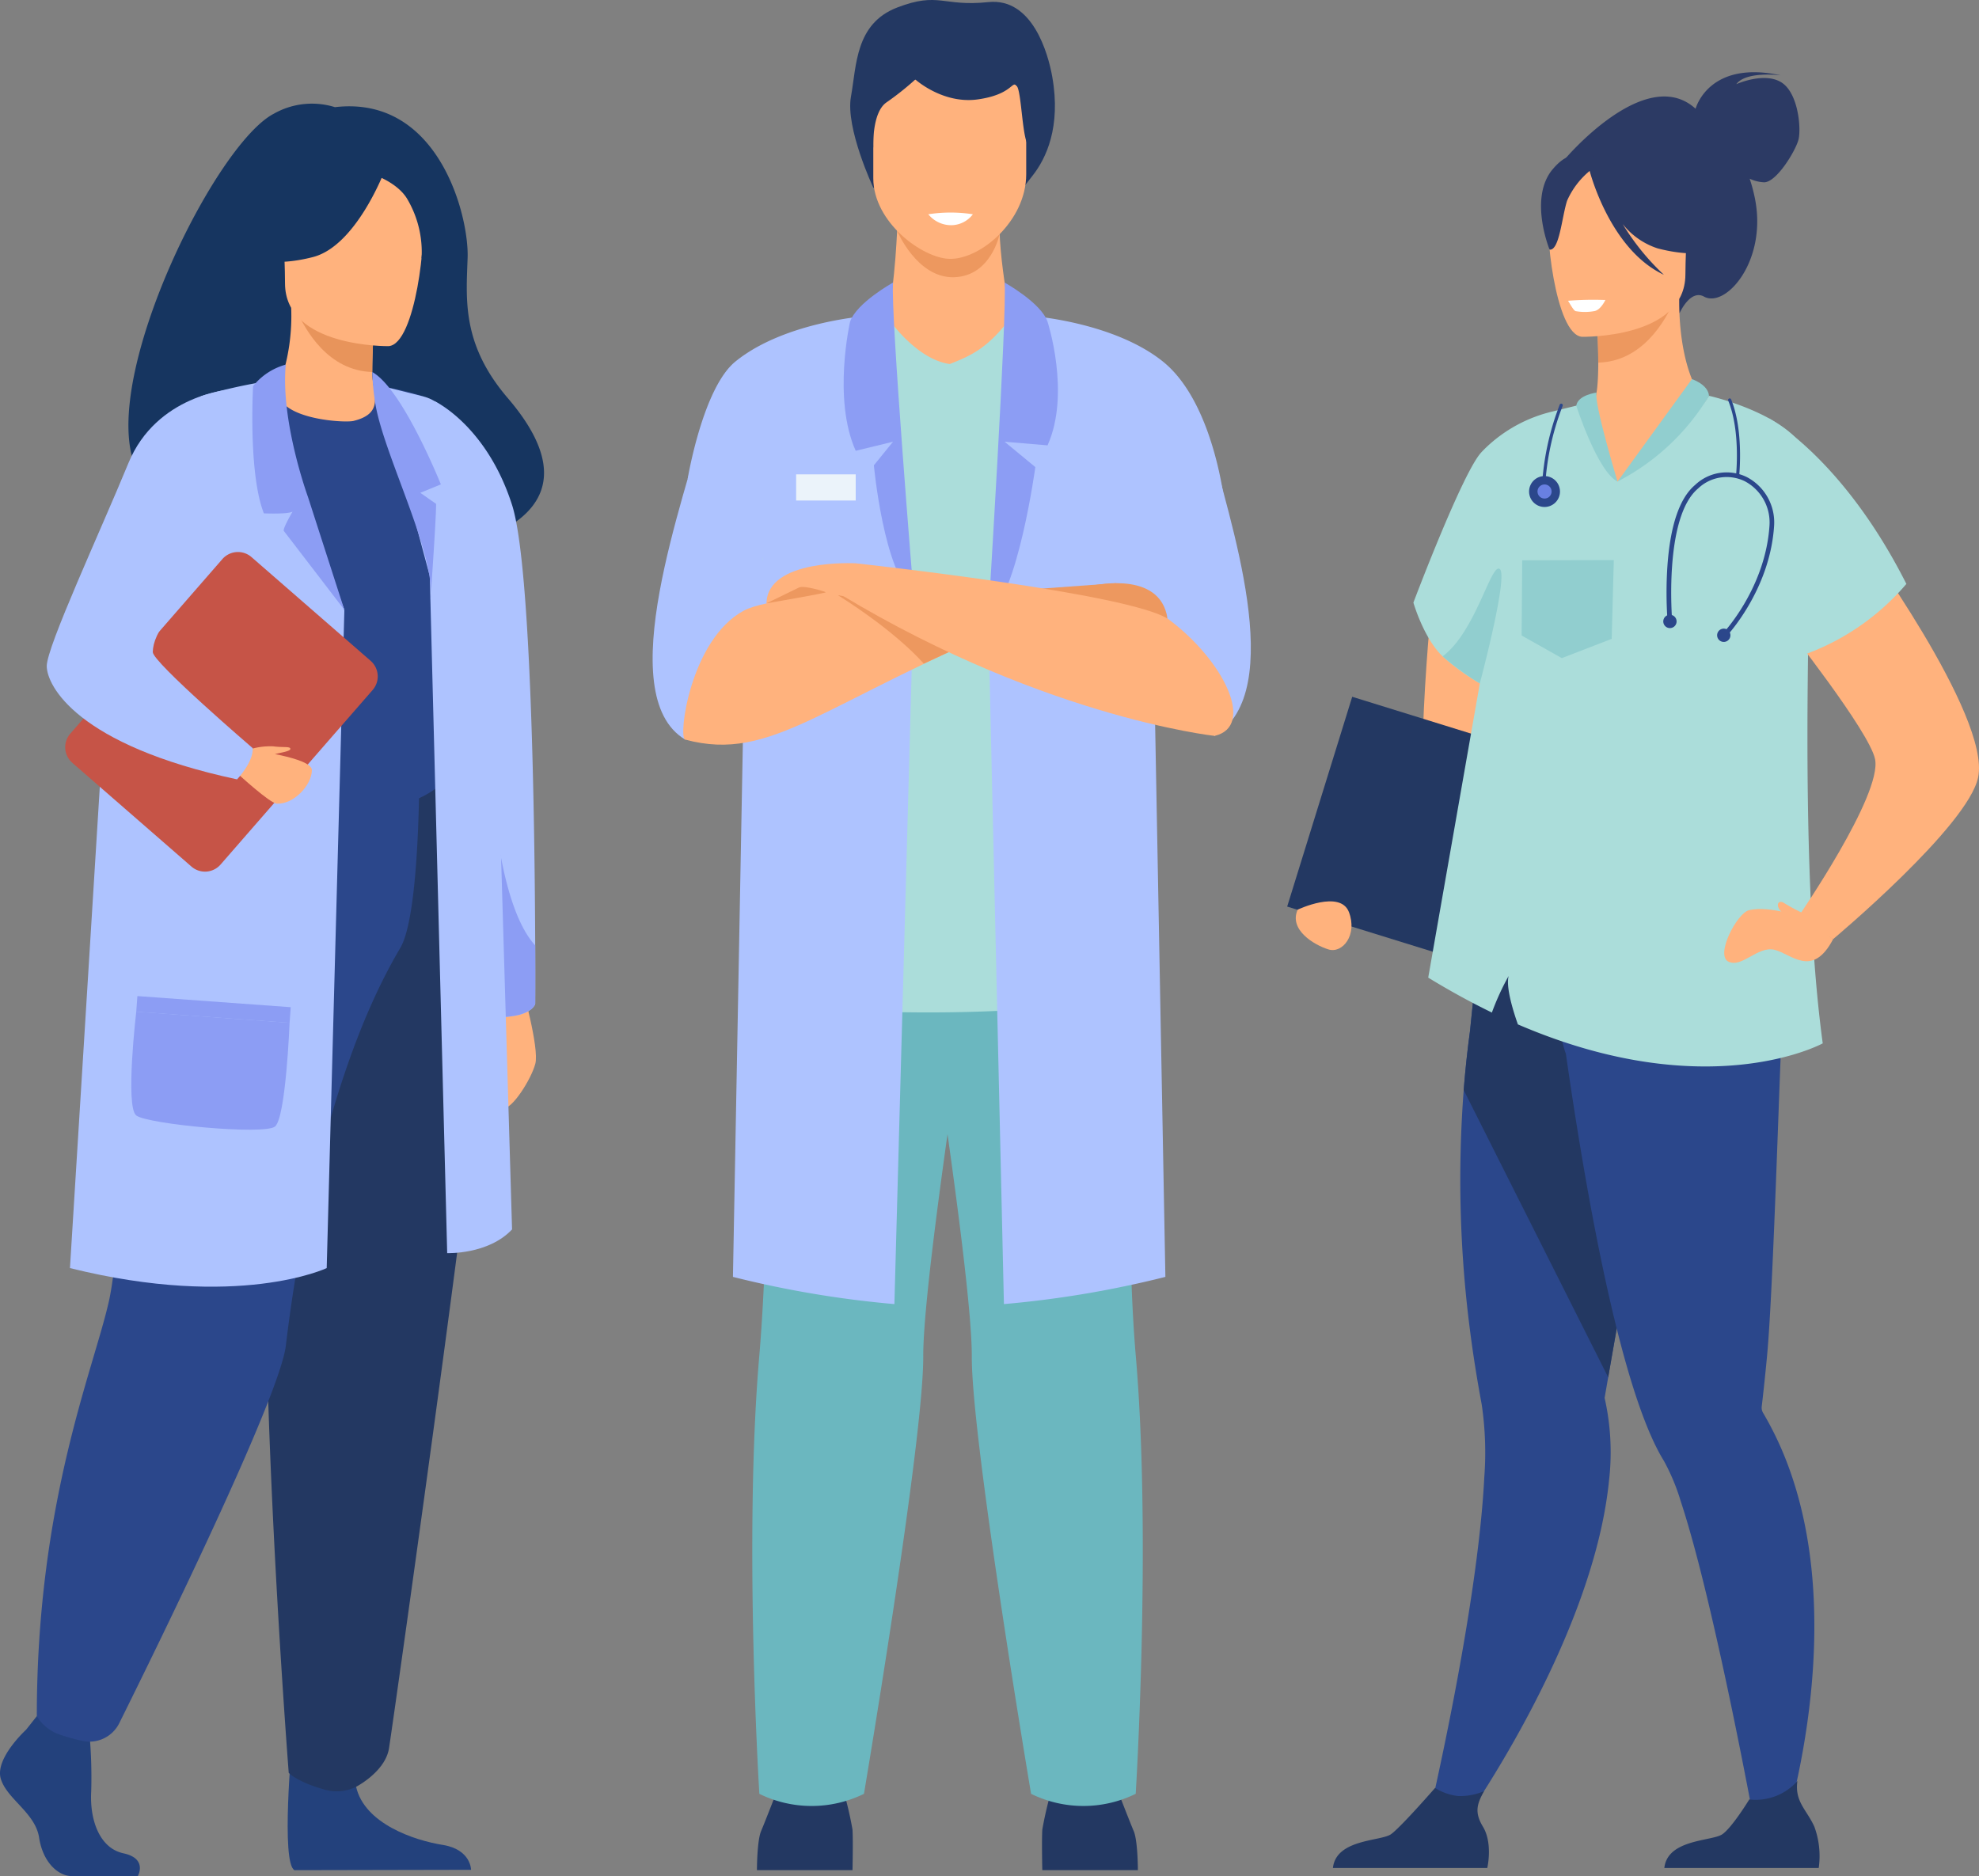 <svg xmlns="http://www.w3.org/2000/svg" xmlns:xlink="http://www.w3.org/1999/xlink" width="292" height="276.834" viewBox="0 0 292 276.834">
  <rect x="0" y="0" width="292" height="276.834" fill="#808080" stroke="none"/>
  <defs>
    <clipPath id="clip-path">
      <rect id="Rectangle_899" data-name="Rectangle 899" width="98.244" height="24.004" fill="none"/>
    </clipPath>
  </defs>
  <g id="Groupe_2492" data-name="Groupe 2492" transform="translate(-2006 520.275)">
    <g id="Groupe_1721" data-name="Groupe 1721" transform="translate(2150.379 -377.68)" clip-path="url(#clip-path)">
      <rect id="Rectangle_891" data-name="Rectangle 891" width="14.287" height="22.551" transform="translate(0.863 0.726)" fill="#98baf4"/>
      <path id="Tracé_2971" data-name="Tracé 2971" d="M412.46,719.526H396.72v-24h15.74Zm-14.286-1.453h12.834v-21.1H398.173Z" transform="translate(-396.72 -695.522)" fill="#fff"/>
      <rect id="Rectangle_892" data-name="Rectangle 892" width="13.197" height="1.09" transform="translate(1.271 8.268)" fill="#fff"/>
      <rect id="Rectangle_893" data-name="Rectangle 893" width="13.197" height="1.09" transform="translate(1.271 15.773)" fill="#fff"/>
      <rect id="Rectangle_894" data-name="Rectangle 894" width="1.09" height="22.657" transform="translate(7.325 0.621)" fill="#fff"/>
      <rect id="Rectangle_895" data-name="Rectangle 895" width="14.286" height="22.551" transform="translate(83.367 0.726)" fill="#98baf4"/>
      <path id="Tracé_2972" data-name="Tracé 2972" d="M639.163,719.526h-15.74v-24h15.74Zm-14.287-1.453h12.834v-21.1H624.876Z" transform="translate(-540.919 -695.522)" fill="#fff"/>
      <rect id="Rectangle_896" data-name="Rectangle 896" width="13.197" height="1.09" transform="translate(83.775 8.268)" fill="#fff"/>
      <rect id="Rectangle_897" data-name="Rectangle 897" width="13.197" height="1.09" transform="translate(83.775 15.773)" fill="#fff"/>
      <rect id="Rectangle_898" data-name="Rectangle 898" width="1.09" height="22.657" transform="translate(89.829 0.621)" fill="#fff"/>
    </g>
    <rect id="Rectangle_900" data-name="Rectangle 900" width="98.244" height="24.004" transform="translate(2150.379 -377.68)" fill="none"/>
    <path id="Tracé_2973" data-name="Tracé 2973" d="M205.864,702.968s2.658,9.336,2.029,11.67-3.43,6.691-4.674,6.535,0-14.938,0-14.938Z" transform="translate(1877.091 -1077.938)" fill="#ffb27d"/>
    <path id="Tracé_2974" data-name="Tracé 2974" d="M64.959,403.446c-.968-1.867,21.118-8.59,21.468,9.835,0,0,41.374-1.017,21.619-24.078-6.839-7.983-6.135-14.584-5.93-20.728s-4.26-24-19.574-22.206a11.4,11.4,0,0,0-9.015.964c-11.382,5.905-36.88,63.008-8.567,56.213" transform="translate(1972.881 -850.731)" fill="#163560"/>
    <path id="Tracé_2975" data-name="Tracé 2975" d="M191.192,555.339s-.233,1.12-2.558,1.685a16,16,0,0,1-4.743.261c-.457-.033-.948-.075-1.466-.135-.985-.107-2.077-.271-3.291-.5L179.989,506l-3.566-39.53s7.614,3.6,11.348,15.269c2.866,8.963,3.347,47.564,3.417,65,.023,5.271,0,8.6,0,8.6" transform="translate(1893.783 -927.507)" fill="#aec3ff"/>
    <path id="Tracé_2976" data-name="Tracé 2976" d="M204.247,648.113s-.233,1.12-2.558,1.685a16,16,0,0,1-4.743.261l.686-37.738s.565,20.605,6.61,27.187c.023,5.271,0,8.6,0,8.6" transform="translate(1880.729 -1020.281)" fill="#8c9df4"/>
    <rect id="Rectangle_901" data-name="Rectangle 901" width="7.308" height="37.793" transform="translate(2077.675 -407.959)" fill="none"/>
    <path id="Tracé_2977" data-name="Tracé 2977" d="M3.849,1001.524s-4.636,4.231-3.732,7.237,5.089,5.01,5.654,8.684,2.827,5.679,4.862,5.679h9.7s1.5-2.586-2.12-3.365-4.983-5.1-4.757-9.105a70.709,70.709,0,0,0-.339-9.353L5.432,999.52Z" transform="translate(2006 -1266.566)" fill="#23417c"/>
    <path id="Tracé_2978" data-name="Tracé 2978" d="M117.273,1009.963s-1.668,17.924.368,18.926l26.048-.054s0-3.006-4.184-3.674-11.534-3.118-12.778-8.573-9.454-6.625-9.454-6.625" transform="translate(1931.816 -1273.208)" fill="#23417c"/>
    <path id="Tracé_2979" data-name="Tracé 2979" d="M132.865,605.785s7.51,23.375,7.992,31.333S126.5,750.175,125.9,753.842c-.563,3.457-4.855,5.661-4.855,5.661a6.5,6.5,0,0,1-4.791.369c-3.909-1.1-5.145-2.426-5.145-2.426s-5.845-74.955-2.228-101.731a424.044,424.044,0,0,0,3.66-49.93Z" transform="translate(1937.493 -1016.123)" fill="#233862"/>
    <path id="Tracé_2980" data-name="Tracé 2980" d="M42.035,603.869s-11.456,15.37-12.524,25.76-1.676,46.887-3.951,57.016-10.634,29.622-10.634,61.214a6.3,6.3,0,0,0,3.552,2.776,29.205,29.205,0,0,0,3.124.863,4.909,4.909,0,0,0,5.492-2.607c5.652-11.378,23.654-48.078,24.577-55.7.653-5.391,4.489-37.752,16.887-58.689,2.977-5.027,2.8-26.937,2.8-26.937Z" transform="translate(1996.506 -1014.905)" fill="#2b478b"/>
    <path id="Tracé_2981" data-name="Tracé 2981" d="M63.037,481.31a103.615,103.615,0,0,0,0,12.04c.258,4.353,4.661,10.184,5.286,11.626,1.568,3.617,3.336,4.206,3.336,4.206l13.677,3.352,1.146,7.322s11.475,4.9,19.436-2.686c6.927-6.6,6.3-27.267,3.525-38.119a83.411,83.411,0,0,0-7.011-18.389s-10.28-4.057-28.486-1.028Z" transform="translate(1966.014 -922.446)" fill="#2b478b"/>
    <path id="Tracé_2982" data-name="Tracé 2982" d="M86.166,458.511a78.767,78.767,0,0,0-9.25,2.122l-2.579,31.526H98.1L89.169,468.74Z" transform="translate(1958.717 -922.447)" fill="#aec3ff"/>
    <path id="Tracé_2983" data-name="Tracé 2983" d="M68.854,540l-2.608,97.132s-13.019,6.181-37.883,0l6.413-103.4Z" transform="translate(1987.959 -970.293)" fill="#aec3ff"/>
    <path id="Tracé_2984" data-name="Tracé 2984" d="M27.48,558.615l17.58,15.308a3.049,3.049,0,0,0,4.3-.3L71.8,547.865a3.05,3.05,0,0,0-.3-4.3l-17.58-15.308a3.05,3.05,0,0,0-4.3.3L27.182,554.313a3.05,3.05,0,0,0,.3,4.3" transform="translate(1989.187 -966.331)" fill="#c65447"/>
    <path id="Tracé_2985" data-name="Tracé 2985" d="M98.083,607.683c.25.067,9.338,1.134,9.34,3.012,0,2.172-2.664,5.081-5.175,4.944-1.018-.055-5.706-4.367-5.706-4.367Z" transform="translate(1944.593 -1017.331)" fill="#ffb27d"/>
    <path id="Tracé_2986" data-name="Tracé 2986" d="M113.126,439.544a30.26,30.26,0,0,0,1.621-11.056l.687.135,11.545,2.286s-.262,3.633-.27,7.056c0,.028,0,.057,0,.085-.014,2.973,2.009,5.956-2.76,7.134-1.474.364-12.993-.375-10.821-5.642" transform="translate(1934.217 -903.35)" fill="#ffb27d"/>
    <path id="Tracé_2987" data-name="Tracé 2987" d="M131.486,431.147s-.263,3.633-.271,7.056c-6.461-.182-9.876-6.076-11.275-9.342Z" transform="translate(1929.71 -903.587)" fill="#e8945b"/>
    <path id="Tracé_2988" data-name="Tracé 2988" d="M130.559,398.968s-15.285.252-15.3-9.269-1.991-15.9,7.768-16.465,11.659,3.068,12.436,6.245-.932,19.178-4.908,19.489" transform="translate(1932.794 -868.168)" fill="#ffb27d"/>
    <path id="Tracé_2989" data-name="Tracé 2989" d="M121.4,369.313s-4.185,11.171-10.607,12.822-9.209-.069-9.209-.069a18.19,18.19,0,0,0,5.949-10.745S118.247,364,121.4,369.313" transform="translate(1941.384 -864.48)" fill="#163560"/>
    <path id="Tracé_2990" data-name="Tracé 2990" d="M153.188,372s3.1,1.16,4.381,3.423a15.394,15.394,0,0,1,2.067,8.742s3.153-7.592-.39-11.888c-3.758-4.555-6.057-.277-6.057-.277" transform="translate(1908.562 -866.263)" fill="#163560"/>
    <path id="Tracé_2991" data-name="Tracé 2991" d="M100.777,606.751a10.38,10.38,0,0,1,3.634-.5c1.456.2,2.533-.029,2.533.378s-1.879.6-2.278.794-3.888-.676-3.888-.676" transform="translate(1941.899 -1016.399)" fill="#ffb27d"/>
    <path id="Tracé_2992" data-name="Tracé 2992" d="M46.015,461.6s-10.851.761-15.01,10.872-12.05,27.087-12.05,29.943,4.408,11.66,28.082,16.721c0,0,2.449-2.576,2.3-4.613,0,0-14.779-12.693-14.738-14.177.075-2.806,2.423-6.51,15.4-19.489,3.528-3.529-3.981-19.257-3.981-19.257" transform="translate(1993.943 -924.41)" fill="#aec3ff"/>
    <path id="Tracé_2993" data-name="Tracé 2993" d="M110.516,471.072s-4.073-11.148-3.277-19.536a9.334,9.334,0,0,0-4.823,3.167s-.745,12.829,1.589,18.781c0,0,3.477.156,4.235-.253,0,0-1.517,2.568-1.283,2.859s8.927,11.632,8.927,11.632Z" transform="translate(1940.928 -918.01)" fill="#8c9df4"/>
    <path id="Tracé_2994" data-name="Tracé 2994" d="M161.064,488.058l2.567,99.9s6.069.234,9.571-3.5l-3.193-108.242s-3.341-13.025-9.916-14.673l-6.575-1.648Z" transform="translate(1908.352 -923.326)" fill="#aec3ff"/>
    <path id="Tracé_2995" data-name="Tracé 2995" d="M150.921,454.53a34.686,34.686,0,0,0,.4,4.327c1.079,7.521,9.09,22.6,8.181,29.334,0,0,.842-11.713.842-14.2l-2.334-1.633,3.034-1.245s-5.664-14.135-10.126-16.579" transform="translate(1910.004 -919.915)" fill="#8c9df4"/>
    <rect id="Rectangle_902" data-name="Rectangle 902" width="2.314" height="22.684" transform="translate(2026.104 -370.99) rotate(-85.85)" fill="#8c9df4"/>
    <path id="Tracé_2996" data-name="Tracé 2996" d="M53.961,713.9s-1.649,14.031,0,15.315,18.87,2.918,20.471,1.634,2.154-15.307,2.154-15.307Z" transform="translate(1972.143 -1084.895)" fill="#8c9df4"/>
    <rect id="Rectangle_903" data-name="Rectangle 903" width="23.358" height="17.416" transform="translate(2025.371 -370.99)" fill="none"/>
    <path id="Tracé_3000" data-name="Tracé 3000" d="M348.1,331.393s-4.133-8.786-3.3-13.419.642-10.782,6.82-13.159,6.725-.089,13.44-.8c6.508-.691,8.832,7.548,9.449,11.05,1.3,7.4-.926,12.03-2.886,14.525-1.695,2.157-2.465,3.238-2.465,3.238Z" transform="translate(1786.757 -823.979)" fill="#233862"/>
    <path id="Tracé_3001" data-name="Tracé 3001" d="M306.885,1039.1s0-4.334.618-5.775,2.882-7.308,2.882-7.308h8.851a54.276,54.276,0,0,1,1.75,7.1c.1,1.75,0,5.981,0,5.981Z" transform="translate(1810.8 -1283.422)" fill="#233862"/>
    <path id="Tracé_3002" data-name="Tracé 3002" d="M436.6,1039.1s0-4.334-.618-5.775-2.882-7.308-2.882-7.308h-8.852a54.226,54.226,0,0,0-1.75,7.1c-.1,1.75,0,5.981,0,5.981Z" transform="translate(1737.294 -1283.422)" fill="#233862"/>
    <path id="Tracé_3003" data-name="Tracé 3003" d="M306.8,649.586s1.548,47.293-.767,74.277.016,64.538.016,64.538a17.515,17.515,0,0,0,15.435,0s8.805-52.131,8.749-64.538c-.059-13.213,9.583-72.216,9.583-72.216Z" transform="translate(1811.992 -1043.984)" fill="#6bb7bf"/>
    <path id="Tracé_3004" data-name="Tracé 3004" d="M401.426,788.259a17.5,17.5,0,0,1-15.433,0s-8.8-52.13-8.748-64.537c.025-5.58-1.68-19.33-3.659-33.349-2.708-19.179-5.925-38.864-5.925-38.864l34.3-2.143s-2.829,47.374-.512,74.357-.019,64.537-.019,64.537" transform="translate(1772.143 -1043.844)" fill="#6bb7bf"/>
    <path id="Tracé_3005" data-name="Tracé 3005" d="M287.762,438.28S275,439.8,272.2,451.258s-13.818,40.592-2.8,47.175c0,0,11.671-15.638,16.105-28.242s2.255-31.91,2.255-31.91" transform="translate(1837.695 -909.579)" fill="#aec3ff"/>
    <path id="Tracé_3006" data-name="Tracé 3006" d="M443.3,454.955s12.837-1.616,15.639,9.847,11.756,37.06.739,43.643c0,0-12.457-15.094-16.891-27.7s.514-25.792.514-25.792" transform="translate(1725.53 -920.135)" fill="#aec3ff"/>
    <path id="Tracé_3007" data-name="Tracé 3007" d="M344.086,384.819s-.312,9.65-1.547,13.973l-9.775,6.819,36.8,5.507-8.775-12.125s-2.65-12.938-1.26-17.725-15.439,3.551-15.439,3.551" transform="translate(1794.339 -872.372)" fill="#ffb27d"/>
    <path id="Tracé_3008" data-name="Tracé 3008" d="M363.729,397.278s2.91,7,8.391,6.851,6.728-6.352,6.728-6.352Z" transform="translate(1774.643 -883.498)" fill="#ed985f"/>
    <path id="Tracé_3009" data-name="Tracé 3009" d="M365.342,362.393c-3.971-.07-11.281-5.358-11.281-11.907V340.267c0-2.391,1.667-4.348,3.705-4.348h15.152c2.038,0,3.706,1.957,3.706,4.348v9.641c0,6.867-6.727,12.566-11.282,12.485" transform="translate(1780.793 -844.47)" fill="#ffb27d"/>
    <path id="Tracé_3010" data-name="Tracé 3010" d="M360.4,532.253c-28.415,4.9-58.88.933-58.88.933l2.829-57.423c-.075-.831-.131-1.685-.154-2.558-.033-1.148-.01-2.507.06-4.02.57-12.048,4.211-33.732,6.988-34.9A51.035,51.035,0,0,1,322.666,432c0,.145,4.234,6.335,9.257,7.026,3.123-1.233,5.574-2.288,8.991-6.825,2,.233,4.108.523,6.344.947.163.028.331.061.5.094a68.874,68.874,0,0,1,7.852,2.017s3.608,1.4,2.81,26.558Z" transform="translate(1814.213 -905.587)" fill="#abddda"/>
    <path id="Tracé_3011" data-name="Tracé 3011" d="M376.366,390.112a4.341,4.341,0,0,0,3.4,1.614,4.039,4.039,0,0,0,3.176-1.614,21.551,21.551,0,0,0-6.573,0" transform="translate(1766.605 -878.771)" fill="#fff"/>
    <path id="Tracé_3012" data-name="Tracé 3012" d="M287.074,488.226l-1.587,85.5a151.27,151.27,0,0,0,23.823,4.013l2.851-104.525-3.921-35.378L304.676,432s-11.78.921-18.832,6.666c-4.812,3.921-7.035,17.289-7.035,17.289L289.9,467.608Z" transform="translate(1828.658 -905.587)" fill="#aec3ff"/>
    <path id="Tracé_3013" data-name="Tracé 3013" d="M425.21,488.226l1.588,85.5a151.3,151.3,0,0,1-23.824,4.013l-2.316-101.408,3.386-38.5L407.608,432s11.746.964,18.832,6.666c7.6,6.119,9.128,21.179,9.128,21.179l-13.183,7.759Z" transform="translate(1751.154 -905.587)" fill="#aec3ff"/>
    <path id="Tracé_3014" data-name="Tracé 3014" d="M277.3,563.859c12.893,3.472,20.148-5.5,50.32-17.9l-.915-4.814s-34.688.4-40.769,3.7c-7.9,4.28-9.7,18.738-8.636,19.023" transform="translate(1829.791 -975.005)" fill="#ffb27d"/>
    <path id="Tracé_3015" data-name="Tracé 3015" d="M323.92,532.055s-13.028-.74-13.168,5.907l12.045-.546Z" transform="translate(1808.34 -969.21)" fill="#ffb27d"/>
    <path id="Tracé_3016" data-name="Tracé 3016" d="M437.078,540.614s9.749-2.473,11.383,4.057-14.018,0-14.018,0Z" transform="translate(1729.664 -974.378)" fill="#ed985f"/>
    <path id="Tracé_3017" data-name="Tracé 3017" d="M352.361,555.117s-3.71-4.462-12.681-10.113l15.23,2.873,4.649,3.812-2.119,1.077Z" transform="translate(1789.94 -977.462)" fill="#ed985f"/>
    <path id="Tracé_3018" data-name="Tracé 3018" d="M416.843,541.1l12.985-.95-.906,3.709Z" transform="translate(1740.859 -974.378)" fill="#ed985f"/>
    <path id="Tracé_3019" data-name="Tracé 3019" d="M310.752,544.1s8.909-1.524,8.754-1.64-3.238-1.051-3.945-.7-4.808,2.34-4.808,2.34" transform="translate(1808.34 -975.349)" fill="#ed985f"/>
    <path id="Tracé_3020" data-name="Tracé 3020" d="M349.325,418.276s-5.394,2.983-6.339,5.78c0,0-2.612,11.378.834,19.041l5.506-1.337-2.828,3.476s1.458,15.809,5.882,19.249c0,0-3.451-41.975-3.054-46.21" transform="translate(1788.441 -896.855)" fill="#8c9df4"/>
    <path id="Tracé_3021" data-name="Tracé 3021" d="M403.071,418.276s5.394,2.983,6.339,5.78c0,0,3.446,10.576,0,18.239l-6.339-.535,4.535,3.742s-2.525,18.659-6.948,22.1c0,0,2.811-45.092,2.414-49.327" transform="translate(1751.155 -896.855)" fill="#8c9df4"/>
    <path id="Tracé_3022" data-name="Tracé 3022" d="M390.871,557.563s-26.765-2.906-58.107-22.679l5.157-2.786s41.107,4.463,46.258,8.334c8.083,6.073,12.754,15.717,6.693,17.131" transform="translate(1794.339 -969.253)" fill="#ffb27d"/>
    <rect id="Rectangle_904" data-name="Rectangle 904" width="8.79" height="3.86" transform="translate(2123.47 -450.281)" fill="#ebf3fa"/>
    <path id="Tracé_3023" data-name="Tracé 3023" d="M357.764,325.624s4.04,3.667,9.208,2.943,5.047-2.886,5.77-1.973.8,8.336,1.805,8.823l.535-9.793-10.248-5.891-14.7,1.693,1.43,14.347s-.272-5.258,1.956-6.773a42.213,42.213,0,0,0,4.247-3.377" transform="translate(1783.292 -834.174)" fill="#233862"/>
    <path id="Tracé_3024" data-name="Tracé 3024" d="M578.683,530.891c-.45.851-3.446,32.744-1.092,36.941s13.464-8,13.739-28.584c.233-17.341-12.647-8.357-12.647-8.357" transform="translate(1639.18 -967.006)" fill="#ffb27d"/>
    <rect id="Rectangle_905" data-name="Rectangle 905" width="32.409" height="45.962" transform="translate(2195.922 -386.505) rotate(-72.776)" fill="#233862"/>
    <path id="Tracé_3025" data-name="Tracé 3025" d="M579.293,794.635l4.523,1.684s19.641-27.242,22.059-51.21a36.389,36.389,0,0,0-.646-12.253s.192-1.1.528-3.035c.155-.9.347-1.994.565-3.242.639-3.659,1.518-8.665,2.521-14.366,2.311-13.117,5.3-29.886,7.631-42.213l-1.218-.391-13.184-4.253-2.725-8.654-9.817-2.584s-2.193,4.29-4.154,24.555c-.361,2.658-.69,5.589-.937,8.768a173.542,173.542,0,0,0,.934,35.5q.676,5.284,1.724,10.9a48.607,48.607,0,0,1,.377,10.758c-.989,19.593-8.181,50.043-8.181,50.043" transform="translate(1637.53 -1046.866)" fill="#2b478b"/>
    <path id="Tracé_3026" data-name="Tracé 3026" d="M593.435,687.441l21.317,42.38c.155-.9.347-1.994.565-3.242.639-3.659,1.518-8.665,2.522-14.366,2.31-13.117,5.3-29.886,7.631-42.213l-1.218-.391-13.184-4.253-2.725-8.654-9.817-2.584s-2.193,4.29-4.154,24.555c-.361,2.658-.69,5.589-.938,8.768" transform="translate(1628.534 -1046.866)" fill="#233862"/>
    <path id="Tracé_3027" data-name="Tracé 3027" d="M619.2,650.941l.494-4.232c8.268,2.2,30.358-6.136,30.358-6.136s8.009,7.04,6.958,23.916c-.514,8.237-1.451,43.24-2.43,53.6-.354,3.753-.663,6.425-.79,7.492a.017.017,0,0,0,0,.01,1.487,1.487,0,0,0,.24.918,48.63,48.63,0,0,1,3.615,7.6c9.611,25.611-1.481,57.152-1.481,57.152l-2.878-1.16s-6.311-35.1-11.44-50.608a30.743,30.743,0,0,0-2.47-5.932c-2.23-3.6-4.3-9.479-6.178-16.473-3.55-13.223-6.407-30.425-8.309-43.7-.262.012-5.685-22.445-5.685-22.445" transform="translate(1612.144 -1038.251)" fill="#2b478b"/>
    <path id="Tracé_3028" data-name="Tracé 3028" d="M674.783,1038.651h22.775a12.507,12.507,0,0,0-.644-6.1c-1.14-2.527-2.925-3.675-2.5-6.733a8.2,8.2,0,0,1-7.1,2.716c-.4.654-2.6,4.155-3.952,5.123-1.488,1.069-8.126.688-8.583,5" transform="translate(1576.791 -1283.291)" fill="#233862"/>
    <path id="Tracé_3029" data-name="Tracé 3029" d="M540.408,1040.435h22.776s.852-3.632-.643-6.1c-1.324-2.187-.817-3.433.163-5.243a8.84,8.84,0,0,1-3.836.723,8.02,8.02,0,0,1-3.387-1.192c-.98,1.118-5.178,5.875-6.489,6.818-1.489,1.069-8.125.688-8.584,5" transform="translate(1662.263 -1285.075)" fill="#233862"/>
    <path id="Tracé_3030" data-name="Tracé 3030" d="M653.64,338.373c.179-.613,2.341-7.147,12.567-4.929,0,0-5.135-.667-6.552,1.306,0,0,4.08-1.849,6.624-.279s2.942,6.825,2.556,8.422-3.223,6.344-5.088,6.337a5.515,5.515,0,0,1-2.125-.535,24.7,24.7,0,0,1,.746,2.776c1.944,9.328-4.282,16.388-7.479,14.625-2.051-1.131-3.621,2.46-3.621,2.46L634.3,345.879s11.942-14.235,19.34-7.506" transform="translate(1602.541 -842.604)" fill="#2c3a64"/>
    <path id="Tracé_3031" data-name="Tracé 3031" d="M643.52,457.1c14.05,4.386,16.294-17.644,15.4-17.757-1.513-1.352-3.524-6.566-3.462-14.422l-.686.129-11.5,2.232s.245,3.622.242,7.027c-.005,2.664-.166,5.2-.715,5.781-.894.124-1.432.209-1.432.209a.023.023,0,0,1-.006.01c-.17.237-1.583,15.622,2.165,16.791" transform="translate(1598.309 -901.083)" fill="#ffb27d"/>
    <path id="Tracé_3032" data-name="Tracé 3032" d="M647.3,427.518s.248,3.619.242,7.027c6.434-.156,9.857-6.011,11.262-9.258Z" transform="translate(1594.271 -901.314)" fill="#ed985f"/>
    <path id="Tracé_3033" data-name="Tracé 3033" d="M632.623,395.414s15.219.311,15.266-9.169,2.044-15.825-7.671-16.424-11.621,3.008-12.406,6.169.853,19.1,4.811,19.424" transform="translate(1606.79 -865.992)" fill="#ffb27d"/>
    <path id="Tracé_3034" data-name="Tracé 3034" d="M626.482,367.315c2.364-2.842,4.139-2.209,5.132-1.348a10.637,10.637,0,0,1,13.67,2.242,18.112,18.112,0,0,0,5.881,10.722s-2.781,1.7-9.17.033a10.873,10.873,0,0,1-5.166-3.594,35.521,35.521,0,0,0,6.082,7.487c-7.625-3.561-10.651-14.2-10.952-15.322a11.923,11.923,0,0,0-3.337,4.41c-.768,2.411-1.129,7.379-2.576,7.2,0,0-3.11-7.572.435-11.835" transform="translate(1608.594 -862.587)" fill="#2c3a64"/>
    <path id="Tracé_3035" data-name="Tracé 3035" d="M666.778,457.417s2.391.779,2.519,2.466c0,0-6.407,11.973-13.494,12.654Z" transform="translate(1588.864 -921.751)" fill="#91cecf"/>
    <path id="Tracé_3036" data-name="Tracé 3036" d="M580.719,518.682l-5.5,31.361c3.245,1.987,6.381,3.691,9.393,5.154a37.809,37.809,0,0,1,2.473-5.4c-.439,1.613.669,5.182,1.365,7.147,28.047,12.084,44.98,2.8,44.98,2.8-4.209-30.978-1.089-81.98-1.845-85.625-1.438-6.924-14.937-9.927-14.937-9.927a33.842,33.842,0,0,1-13.5,12.655c-3.22-3.18-4.058-11.7-4.058-11.7l-5.628,1.384a21.267,21.267,0,0,0-9.7,5.283c-.242.235-.483.477-.712.725-2.781,2.975-10.019,22.169-10.019,22.169s1.518,5.273,4.31,7.928a32.862,32.862,0,0,0,5.493,3.989Z" transform="translate(1641.514 -926.063)" fill="#abddda"/>
    <path id="Tracé_3037" data-name="Tracé 3037" d="M645.152,476.011s-3.511-11.624-3.1-13.132c0,0-2.753.34-2.99,1.934,0,0,3.111,9.7,6.094,11.2" transform="translate(1599.515 -925.225)" fill="#91cecf"/>
    <path id="Tracé_3038" data-name="Tracé 3038" d="M641.245,425.3s-.677,1.482-1.629,1.645a7.868,7.868,0,0,1-2.783,0c-.337-.158-.868-1.2-1.1-1.525a46.74,46.74,0,0,1,5.284-.121Z" transform="translate(1601.627 -901.313)" fill="#fff"/>
    <path id="Tracé_3039" data-name="Tracé 3039" d="M584.87,547.188a39.11,39.11,0,0,0,5.493,3.989s4.215-15.763,2.96-16.861-3.562,9.268-8.453,12.872" transform="translate(1633.982 -970.613)" fill="#91cecf"/>
    <path id="Tracé_3040" data-name="Tracé 3040" d="M734.688,520.458s19.644,26.746,17.739,35.83c-1.517,7.236-21.4,23.866-21.4,23.866l-5.131-3.311s12.413-17.988,11.324-23.259c-.847-4.1-13.156-19.642-13.156-19.642Z" transform="translate(1545.443 -961.849)" fill="#ffb27d"/>
    <path id="Tracé_3041" data-name="Tracé 3041" d="M705.105,473.337s10.895,5.851,20.274,24.426a35.687,35.687,0,0,1-16.55,10.935c-11.016,3.573-10.645-17.711-10.645-17.711Z" transform="translate(1561.907 -931.877)" fill="#abddda"/>
    <path id="Tracé_3042" data-name="Tracé 3042" d="M630.514,530.792,617,530.825l-.088,11.094,5.929,3.339,7.365-2.844Z" transform="translate(1613.602 -968.423)" fill="#91cecf"/>
    <path id="Tracé_3043" data-name="Tracé 3043" d="M711.317,673.734s-5.544-2.11-8.643-1.284c-1.751.467-5,6.652-2.976,7.586s4.31-2.373,6.8-1.751,5.571,4.241,8.625-1.576Z" transform="translate(1561.353 -1058.405)" fill="#ffb27d"/>
    <path id="Tracé_3044" data-name="Tracé 3044" d="M724.853,671.194a26.7,26.7,0,0,1-3.092-1.634c-.963-.671-1.547.525,0,1.634s2.1.613,2.1.613Z" transform="translate(1547.517 -1056.565)" fill="#ffb27d"/>
    <path id="Tracé_3045" data-name="Tracé 3045" d="M525.628,670.386s6.286-2.985,7.566.363-.93,6.156-3.036,5.5-5.861-2.9-4.53-5.859" transform="translate(1671.842 -1056.435)" fill="#ffb27d"/>
    <path id="Tracé_3046" data-name="Tracé 3046" d="M684.44,519.483l-.492-.473c.063-.066,6.327-6.678,6.915-15.99a6.864,6.864,0,0,0-3.658-6.514,6.1,6.1,0,0,0-6.88,1.078c-5.1,4.29-3.829,19.433-3.816,19.586l-.68.06a58.626,58.626,0,0,1-.02-8.323c.434-5.951,1.805-9.937,4.076-11.845a6.755,6.755,0,0,1,7.627-1.165,7.554,7.554,0,0,1,4.032,7.166c-.6,9.568-7.041,16.353-7.105,16.42" transform="translate(1576.225 -945.778)" fill="#2b478b"/>
    <path id="Tracé_3047" data-name="Tracé 3047" d="M674.345,553.889a.982.982,0,1,1,.918,1.041.982.982,0,0,1-.918-1.041" transform="translate(1577.072 -982.529)" fill="#2b478b"/>
    <path id="Tracé_3048" data-name="Tracé 3048" d="M696.181,559.5a.981.981,0,1,1,.917,1.041.981.981,0,0,1-.917-1.041" transform="translate(1563.182 -986.098)" fill="#2b478b"/>
    <path id="Tracé_3049" data-name="Tracé 3049" d="M702.017,476.976h-.027a.233.233,0,0,1-.206-.258c.007-.065.722-6.6-1.143-11.151a.233.233,0,0,1,.432-.177c1.911,4.665,1.182,11.314,1.175,11.38a.233.233,0,0,1-.231.207" transform="translate(1560.355 -926.729)" fill="#2b478b"/>
    <path id="Tracé_3050" data-name="Tracé 3050" d="M625.365,480.082h-.009a.235.235,0,0,1-.225-.242,39.134,39.134,0,0,1,2.636-12.331.233.233,0,1,1,.429.183,38.672,38.672,0,0,0-2.6,12.166.234.234,0,0,1-.233.224" transform="translate(1608.373 -928.08)" fill="#2b478b"/>
    <path id="Tracé_3051" data-name="Tracé 3051" d="M620.043,499.7a2.28,2.28,0,1,1,2.87,1.47,2.28,2.28,0,0,1-2.87-1.47" transform="translate(1611.681 -946.747)" fill="#2b478b"/>
    <path id="Tracé_3052" data-name="Tracé 3052" d="M623.4,501.486a1.038,1.038,0,1,1,1.307.67,1.038,1.038,0,0,1-1.307-.67" transform="translate(1609.509 -948.919)" fill="#6980e2"/>
  </g>
</svg>
